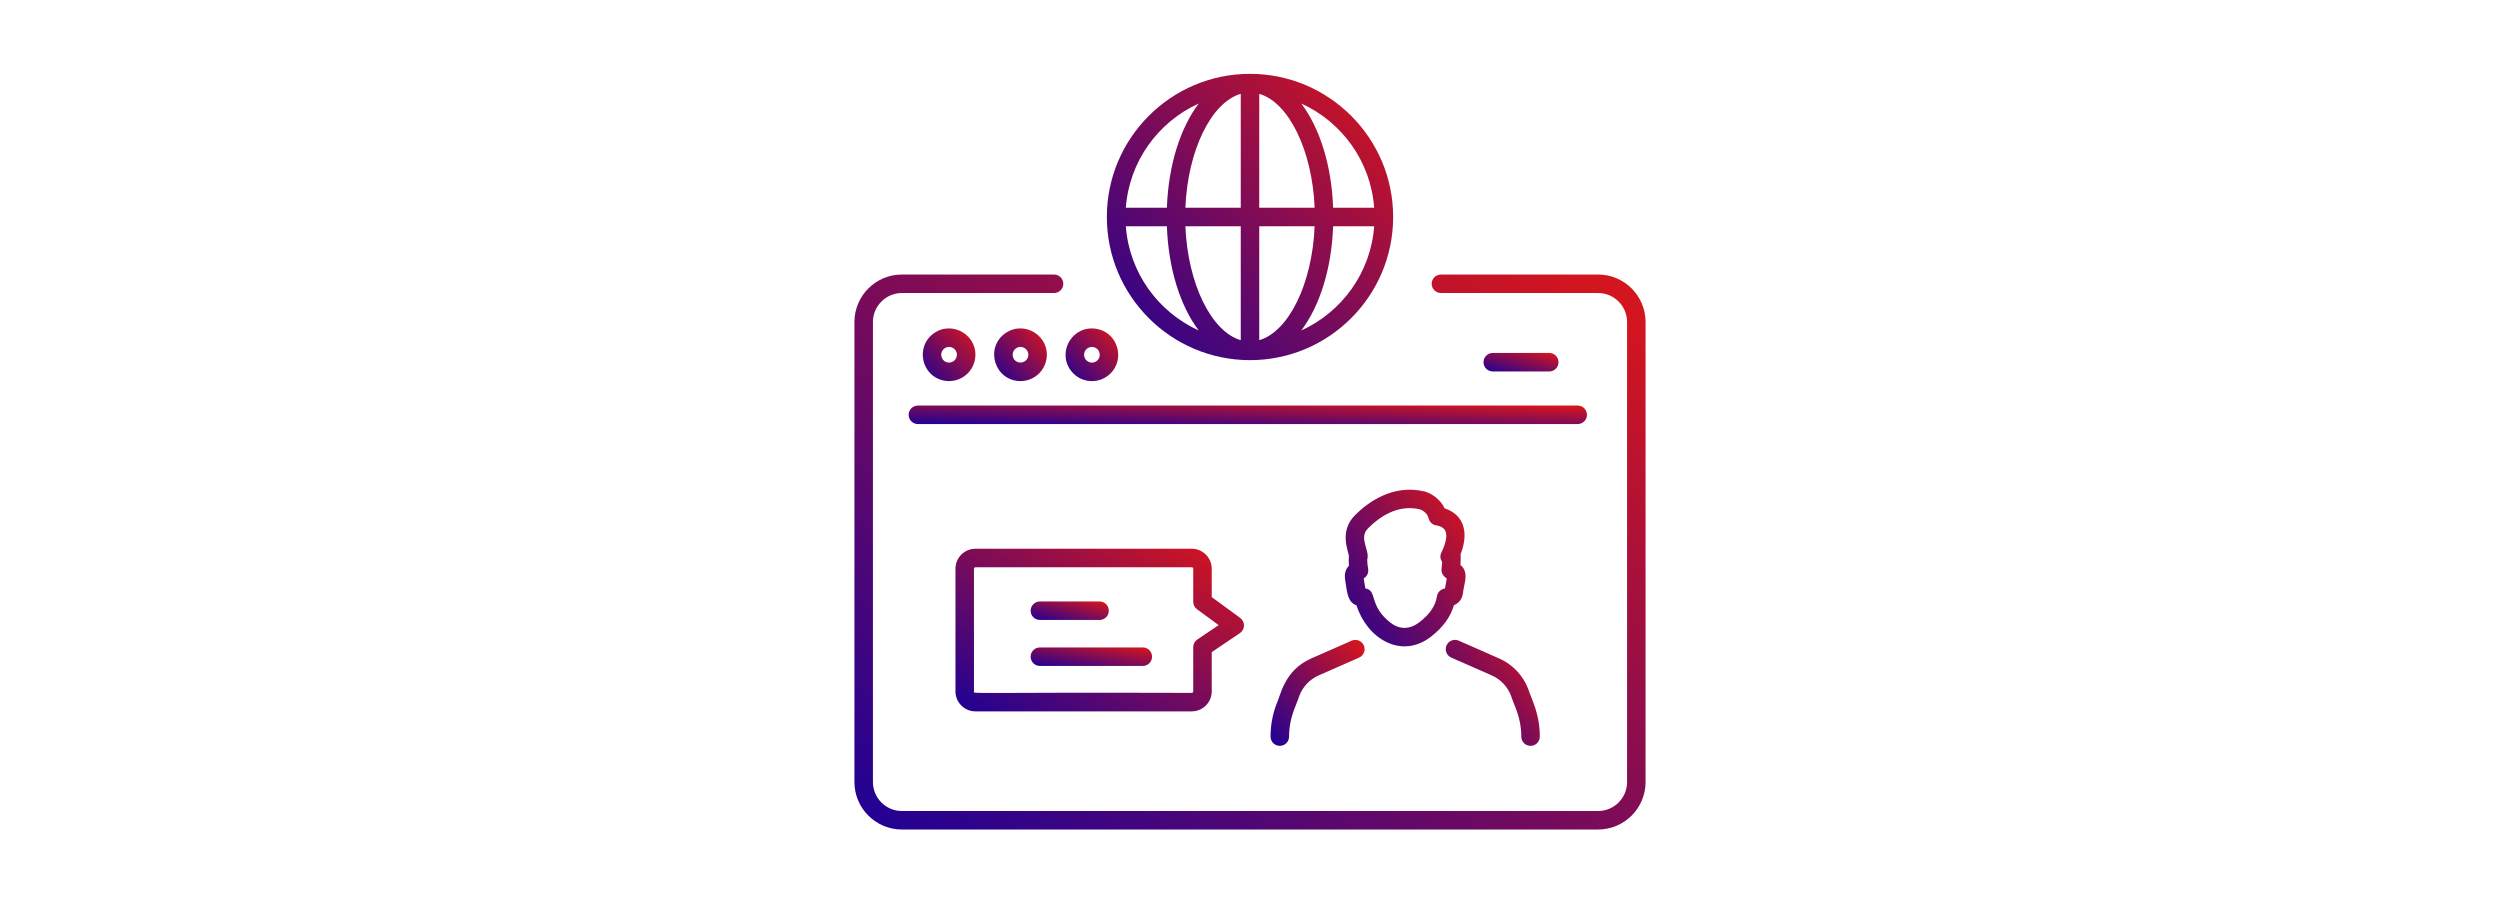 <svg width="237" height="85" viewBox="0 0 237 85" fill="none" xmlns="http://www.w3.org/2000/svg">
<rect width="237" height="85" fill="white"/>
<path d="M151.5 26.025H136.6C136.116 26.025 135.723 26.418 135.723 26.902C135.723 27.387 136.116 27.779 136.6 27.779H151.5C153.014 27.779 154.246 29.01 154.246 30.525V74.138C154.246 75.652 153.014 76.884 151.5 76.884H85.5C83.986 76.884 82.754 75.652 82.754 74.138V30.525C82.754 29.01 83.986 27.779 85.5 27.779H99.923C100.407 27.779 100.8 27.387 100.8 26.902C100.8 26.418 100.407 26.025 99.923 26.025H85.5C83.018 26.025 81 28.043 81 30.525V74.138C81 76.619 83.018 78.638 85.5 78.638H151.5C153.982 78.638 156 76.619 156 74.138V30.525C156 28.043 153.982 26.025 151.5 26.025Z" fill="url(#paint0_linear_10807_1507)"/>
<path d="M135.655 60.357C136.795 59.471 137.512 58.49 137.832 57.371C138.196 57.22 138.574 56.919 138.684 56.277C138.743 55.424 139.332 54.277 138.455 53.562C138.474 53.213 138.48 52.868 138.47 52.526C139.381 50.16 138.512 48.69 136.952 48.192C136.517 47.266 135.647 46.77 135.097 46.602C131.994 45.841 129.592 47.691 128.437 48.859C126.921 50.388 127.85 52.286 127.874 52.707C127.856 53.012 127.847 53.32 127.882 53.638C127.612 53.897 127.426 54.292 127.514 54.926C127.709 56.249 127.771 57.083 128.6 57.393C129.583 60.507 132.825 62.552 135.655 60.357ZM129.434 55.781C129.381 55.478 129.327 55.174 129.277 54.834C129.6 54.647 129.775 54.269 129.696 53.895C129.638 53.617 129.617 53.338 129.614 53.048C129.889 52.194 128.774 51.01 129.683 50.092C130.776 48.988 132.53 47.78 134.62 48.289C134.648 48.298 135.291 48.522 135.432 49.138C135.517 49.506 135.83 49.779 136.208 49.813C136.213 49.813 136.775 49.889 136.997 50.283C137.229 50.695 137.101 51.448 136.635 52.401C136.491 52.696 136.539 53.025 136.713 53.277C136.69 53.744 136.659 53.919 136.653 53.989C136.624 54.321 136.854 54.657 137.152 54.838L136.989 55.787C136.978 55.788 136.968 55.791 136.957 55.792C136.583 55.851 136.289 56.145 136.228 56.518C136.08 57.434 135.556 58.212 134.579 58.972C133.676 59.671 132.716 59.716 131.831 59.04C129.717 57.402 130.612 55.971 129.434 55.781Z" fill="url(#paint1_linear_10807_1507)"/>
<path d="M128.134 60.736L124.294 62.426C121.682 63.575 121.373 66.067 121.012 66.739C120.639 67.732 120.449 68.772 120.449 69.831C120.449 70.315 120.842 70.707 121.326 70.707C121.81 70.707 122.203 70.315 122.203 69.831C122.203 68.031 122.848 66.987 123.182 65.951C123.502 65.1 124.165 64.399 125 64.032L128.841 62.342C129.284 62.146 129.486 61.629 129.291 61.186C129.096 60.743 128.582 60.542 128.134 60.736Z" fill="url(#paint2_linear_10807_1507)"/>
<path d="M137.581 62.341L141.422 64.031C142.257 64.398 142.919 65.099 143.24 65.951C143.553 66.92 144.219 68.01 144.219 69.83C144.219 70.314 144.612 70.707 145.096 70.707C145.58 70.707 145.973 70.314 145.973 69.83C145.973 67.628 145.194 66.317 144.882 65.334C144.396 64.041 143.392 62.981 142.129 62.425L138.287 60.735C137.839 60.539 137.326 60.742 137.131 61.185C136.936 61.628 137.137 62.145 137.581 62.341Z" fill="url(#paint3_linear_10807_1507)"/>
<path d="M104.93 20.571C104.93 28.054 111.017 34.142 118.5 34.142C125.983 34.142 132.071 28.054 132.071 20.571C132.071 13.088 125.983 7 118.5 7C111.017 7 104.93 13.088 104.93 20.571ZM117.623 21.448V32.247C114.837 31.442 112.594 26.898 112.374 21.448H117.623ZM112.374 19.694C112.594 14.244 114.837 9.7 117.623 8.895V19.694H112.374ZM119.377 32.247V21.448H124.627C124.406 26.898 122.164 31.442 119.377 32.247ZM119.377 19.694V8.895C122.164 9.7 124.406 14.243 124.627 19.694H119.377ZM113.641 9.812C111.904 12.108 110.766 15.63 110.621 19.694H106.728C107.054 15.289 109.798 11.554 113.641 9.812ZM106.728 21.448H110.621C110.766 25.512 111.904 29.033 113.641 31.33C109.798 29.587 107.054 25.853 106.728 21.448ZM123.36 31.33C125.096 29.033 126.235 25.512 126.38 21.448H130.272C129.947 25.853 127.202 29.587 123.36 31.33ZM130.272 19.694H126.38C126.235 15.63 125.096 12.108 123.36 9.812C127.202 11.555 129.947 15.289 130.272 19.694Z" fill="url(#paint4_linear_10807_1507)"/>
<path d="M112.978 52.02H92.472C91.428 52.02 90.578 52.869 90.578 53.913V65.545C90.578 66.588 91.428 67.438 92.472 67.438H112.978C114.022 67.438 114.872 66.588 114.872 65.545V61.82L117.545 60.018C118.051 59.676 118.061 58.94 117.573 58.582L114.872 56.604V53.913C114.872 52.869 114.022 52.02 112.978 52.02ZM115.53 59.261L113.505 60.625C113.263 60.788 113.118 61.061 113.118 61.353V65.545C113.118 65.621 113.056 65.684 112.978 65.684C91.372 65.618 92.332 65.821 92.332 65.545V53.913C92.332 53.836 92.394 53.774 92.472 53.774H112.978C113.056 53.774 113.118 53.836 113.118 53.913V57.05C113.118 57.33 113.251 57.592 113.477 57.758L115.53 59.261Z" fill="url(#paint5_linear_10807_1507)"/>
<path d="M98.582 58.772H104.239C104.723 58.772 105.116 58.379 105.116 57.895C105.116 57.41 104.723 57.018 104.239 57.018H98.582C98.098 57.018 97.705 57.41 97.705 57.895C97.705 58.379 98.098 58.772 98.582 58.772Z" fill="url(#paint6_linear_10807_1507)"/>
<path d="M108.339 61.377H98.582C98.098 61.377 97.705 61.77 97.705 62.254C97.705 62.738 98.098 63.131 98.582 63.131H108.339C108.823 63.131 109.216 62.738 109.216 62.254C109.216 61.77 108.823 61.377 108.339 61.377Z" fill="url(#paint7_linear_10807_1507)"/>
<path d="M86.139 39.324C86.139 39.809 86.531 40.201 87.016 40.201H149.566C150.05 40.201 150.443 39.809 150.443 39.324C150.443 38.84 150.05 38.447 149.566 38.447H87.016C86.531 38.447 86.139 38.84 86.139 39.324Z" fill="url(#paint8_linear_10807_1507)"/>
<path d="M92.428 34.074C92.823 31.882 90.362 30.322 88.547 31.581C86.733 32.841 87.34 35.693 89.528 36.088C90.912 36.331 92.186 35.414 92.428 34.074ZM89.548 33.022C90.082 32.648 90.82 33.108 90.701 33.763C90.667 33.958 90.558 34.127 90.394 34.24C90.232 34.354 90.036 34.395 89.84 34.361C89.19 34.245 89.008 33.396 89.548 33.022Z" fill="url(#paint9_linear_10807_1507)"/>
<path d="M96.748 36.128C97.908 36.128 98.976 35.303 99.199 34.073C99.592 31.888 97.137 30.32 95.318 31.581C93.316 32.971 94.304 36.128 96.748 36.128ZM96.319 33.022C96.856 32.646 97.59 33.111 97.472 33.763C97.358 34.403 96.511 34.602 96.132 34.054C95.902 33.721 95.977 33.258 96.319 33.022Z" fill="url(#paint10_linear_10807_1507)"/>
<path d="M104.937 35.683C106.744 34.428 106.156 31.573 103.956 31.176C101.738 30.787 100.214 33.256 101.463 35.056C102.251 36.192 103.805 36.469 104.937 35.683ZM103.644 32.902C104.291 33.018 104.477 33.866 103.936 34.242C103.396 34.617 102.665 34.15 102.783 33.501C102.853 33.106 103.232 32.828 103.644 32.902Z" fill="url(#paint11_linear_10807_1507)"/>
<path d="M146.869 35.213C147.353 35.213 147.746 34.82 147.746 34.336C147.746 33.852 147.353 33.459 146.869 33.459H141.514C141.03 33.459 140.637 33.852 140.637 34.336C140.637 34.82 141.03 35.213 141.514 35.213H146.869Z" fill="url(#paint12_linear_10807_1507)"/>
<defs>
<linearGradient id="paint0_linear_10807_1507" x1="152.5" y1="28.229" x2="103.796" y2="94.544" gradientUnits="userSpaceOnUse">
<stop stop-color="#D3151F"/>
<stop offset="1" stop-color="#200194"/>
</linearGradient>
<linearGradient id="paint1_linear_10807_1507" x1="138.398" y1="47.046" x2="124.643" y2="57.167" gradientUnits="userSpaceOnUse">
<stop stop-color="#D3151F"/>
<stop offset="1" stop-color="#200194"/>
</linearGradient>
<linearGradient id="paint2_linear_10807_1507" x1="128.949" y1="61.083" x2="119.335" y2="69.234" gradientUnits="userSpaceOnUse">
<stop stop-color="#D3151F"/>
<stop offset="1" stop-color="#200194"/>
</linearGradient>
<linearGradient id="paint3_linear_10807_1507" x1="145.557" y1="61.081" x2="135.942" y2="69.232" gradientUnits="userSpaceOnUse">
<stop stop-color="#D3151F"/>
<stop offset="1" stop-color="#200194"/>
</linearGradient>
<linearGradient id="paint4_linear_10807_1507" x1="130.804" y1="8.137" x2="104.5" y2="33.261" gradientUnits="userSpaceOnUse">
<stop stop-color="#D3151F"/>
<stop offset="1" stop-color="#200194"/>
</linearGradient>
<linearGradient id="paint5_linear_10807_1507" x1="116.655" y1="52.665" x2="103.561" y2="74.855" gradientUnits="userSpaceOnUse">
<stop stop-color="#D3151F"/>
<stop offset="1" stop-color="#200194"/>
</linearGradient>
<linearGradient id="paint6_linear_10807_1507" x1="104.77" y1="57.091" x2="103.975" y2="60.297" gradientUnits="userSpaceOnUse">
<stop stop-color="#D3151F"/>
<stop offset="1" stop-color="#200194"/>
</linearGradient>
<linearGradient id="paint7_linear_10807_1507" x1="108.679" y1="61.45" x2="108.149" y2="64.769" gradientUnits="userSpaceOnUse">
<stop stop-color="#D3151F"/>
<stop offset="1" stop-color="#200194"/>
</linearGradient>
<linearGradient id="paint8_linear_10807_1507" x1="147.442" y1="38.521" x2="147.345" y2="41.921" gradientUnits="userSpaceOnUse">
<stop stop-color="#D3151F"/>
<stop offset="1" stop-color="#200194"/>
</linearGradient>
<linearGradient id="paint9_linear_10807_1507" x1="92.237" y1="31.34" x2="87.395" y2="35.961" gradientUnits="userSpaceOnUse">
<stop stop-color="#D3151F"/>
<stop offset="1" stop-color="#200194"/>
</linearGradient>
<linearGradient id="paint10_linear_10807_1507" x1="99.008" y1="31.34" x2="94.165" y2="35.964" gradientUnits="userSpaceOnUse">
<stop stop-color="#D3151F"/>
<stop offset="1" stop-color="#200194"/>
</linearGradient>
<linearGradient id="paint11_linear_10807_1507" x1="105.773" y1="31.344" x2="100.932" y2="35.965" gradientUnits="userSpaceOnUse">
<stop stop-color="#D3151F"/>
<stop offset="1" stop-color="#200194"/>
</linearGradient>
<linearGradient id="paint12_linear_10807_1507" x1="147.414" y1="33.532" x2="146.59" y2="36.723" gradientUnits="userSpaceOnUse">
<stop stop-color="#D3151F"/>
<stop offset="1" stop-color="#200194"/>
</linearGradient>
</defs>
</svg>
